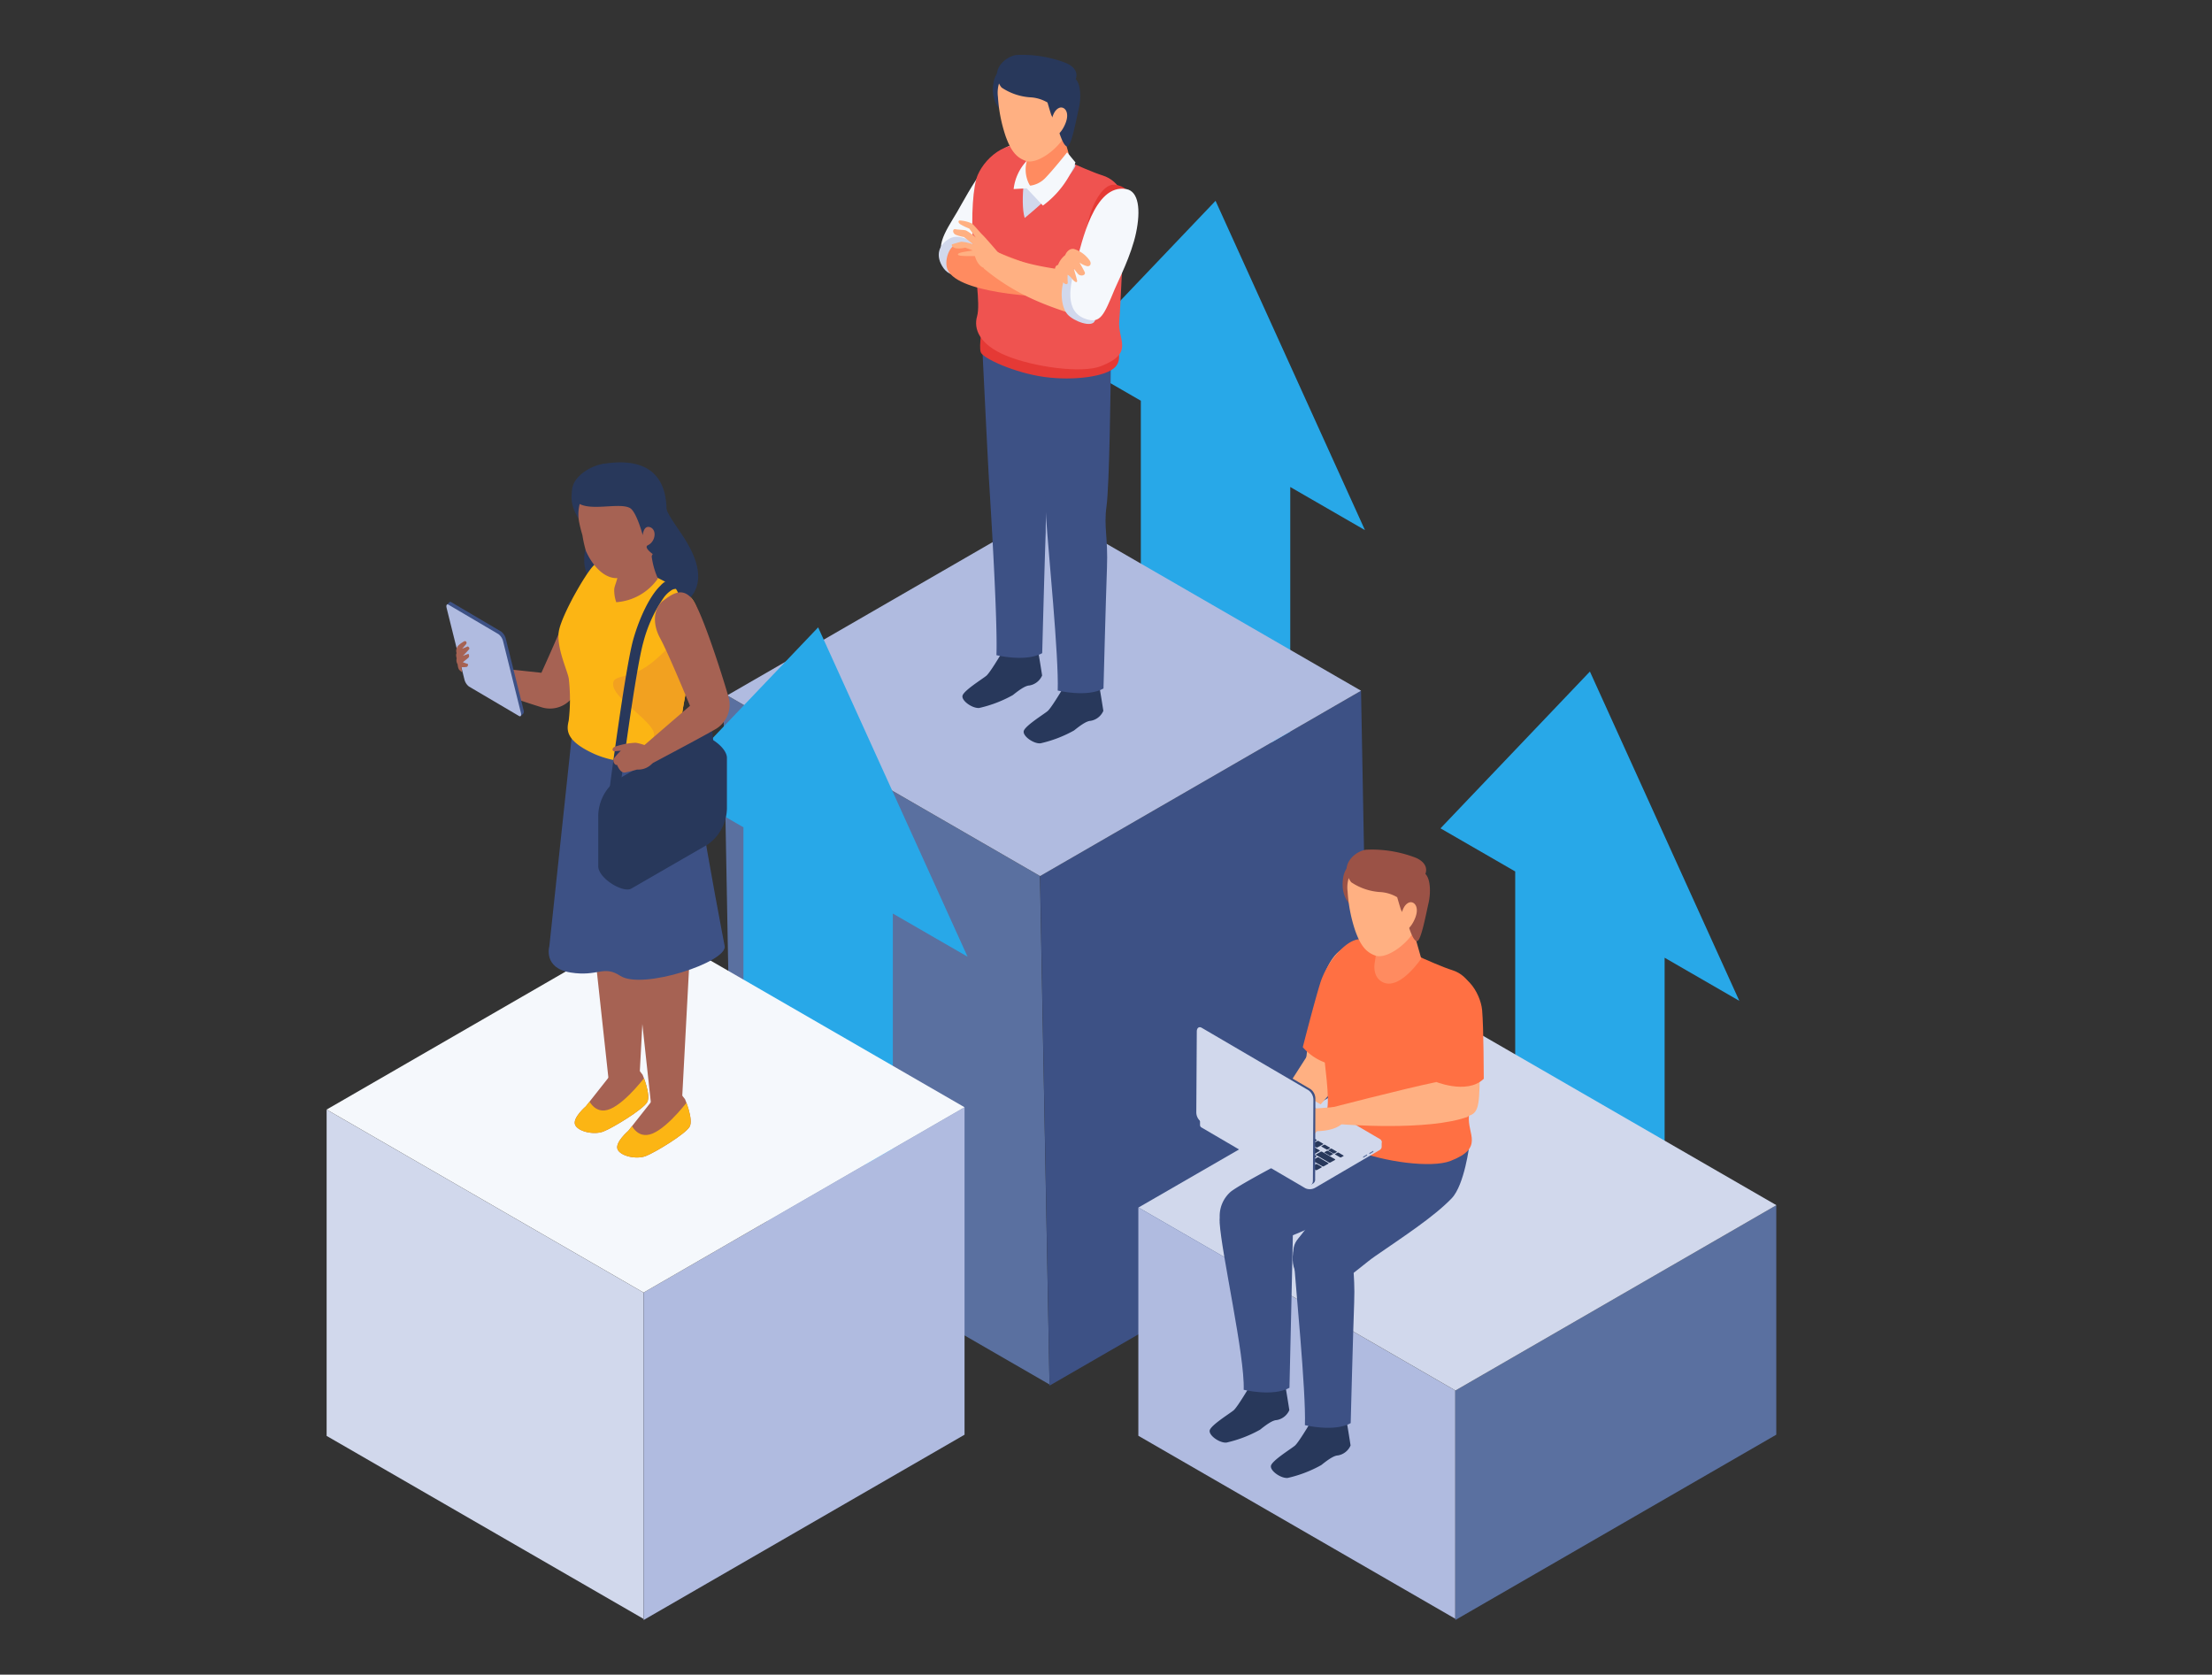 <svg id="Group_8953" data-name="Group 8953" xmlns="http://www.w3.org/2000/svg" xmlns:xlink="http://www.w3.org/1999/xlink" width="376.025" height="284.667" viewBox="0 0 376.025 284.667">
  <rect x="0" y="0" width="376.025" height="284.667" fill="#333333" stroke="none"/>
  <defs>
    <linearGradient id="linear-gradient" x1="-8.715" y1="5.563" x2="-8.703" y2="5.563" gradientUnits="objectBoundingBox">
      <stop offset="0" stop-color="#b0bbe0"/>
      <stop offset="1" stop-color="#d1d8ec"/>
    </linearGradient>
    <clipPath id="clip-path">
      <path id="Path_19078" data-name="Path 19078" d="M449.093,487.193l1.656,2.108s1.458,3.439.779,4.664-5.824,4.36-7.447,4.989-4.345.006-4.809-1.158,1.827-3.123,1.827-3.123l4.813-6.1Z" transform="translate(-439.211 -487.193)" fill="none"/>
    </clipPath>
    <clipPath id="clip-path-2">
      <path id="Path_19082" data-name="Path 19082" d="M468.559,498.432l1.656,2.108s1.458,3.439.779,4.664-5.825,4.36-7.448,4.99-4.345.005-4.809-1.158,1.827-3.123,1.827-3.123l4.814-6.1Z" transform="translate(-458.677 -498.432)" fill="none"/>
    </clipPath>
  </defs>
  <g id="Group_8952" data-name="Group 8952" transform="translate(0)">
    <rect id="Aligne-the-Entire-Enterprise" width="376.025" height="284.667" fill="none"/>
    <g id="Aligne-the-Entire-Enterprise1" transform="translate(55.525 9.295)">
      <g id="Group_8951" data-name="Group 8951">
        <g id="Group_8765" data-name="Group 8765" transform="translate(189.355 104.856)">
          <path id="Path_18935" data-name="Path 18935" d="M874.378,401.878l-25.4-14.663V341.952l-12.7-7.331,25.4-26.654,25.4,55.98-12.7-7.332Z" transform="translate(-836.283 -307.967)" fill="#28a8e8" fill-rule="evenodd"/>
        </g>
        <g id="Group_8766" data-name="Group 8766" transform="translate(125.715 24.839)">
          <path id="Path_18936" data-name="Path 18936" d="M702.685,186l-25.4-14.663V126.076l-12.7-7.332,25.4-26.653,25.4,55.979-12.7-7.331Z" transform="translate(-664.59 -92.091)" fill="#28a8e8" fill-rule="evenodd"/>
        </g>
        <g id="Group_8770" data-name="Group 8770" transform="translate(67.407 77.41)">
          <g id="Group_8767" data-name="Group 8767" transform="translate(0 31.115)">
            <path id="Path_18937" data-name="Path 18937" d="M507.282,317.866l53.852,31.091,1.627,86.433-53.884-31.11Z" transform="translate(-507.282 -317.866)" fill="#5a70a0" fill-rule="evenodd"/>
          </g>
          <g id="Group_8768" data-name="Group 8768" transform="translate(53.872 30.722)">
            <path id="Path_18938" data-name="Path 18938" d="M707.184,316.8l-54.562,31.5,1.615,86.612,54.562-31.5Z" transform="translate(-652.622 -316.804)" fill="#3d5185" fill-rule="evenodd"/>
          </g>
          <g id="Group_8769" data-name="Group 8769" transform="translate(0.691)">
            <path id="Path_18939" data-name="Path 18939" d="M616.895,264.63l-53.19-30.709-54.558,31.5,53.19,30.709Z" transform="translate(-509.148 -233.92)" fill="#b0bbe0" fill-rule="evenodd"/>
          </g>
        </g>
        <g id="Group_8771" data-name="Group 8771" transform="translate(58.159 97.35)">
          <path id="Path_18940" data-name="Path 18940" d="M520.426,381.627l-25.4-14.663V321.7l-12.7-7.331,25.4-26.654,25.4,55.98-12.7-7.332Z" transform="translate(-482.331 -287.716)" fill="#28a8e8" fill-rule="evenodd"/>
        </g>
        <g id="Group_8775" data-name="Group 8775" transform="translate(0 147.813)">
          <g id="Group_8772" data-name="Group 8772" transform="translate(0 31.508)">
            <path id="Path_18941" data-name="Path 18941" d="M379.3,539.97l-53.877-31.106v55.467L379.3,595.437Z" transform="translate(-325.424 -508.864)" fill="#d1d8ec" fill-rule="evenodd"/>
          </g>
          <g id="Group_8773" data-name="Group 8773" transform="translate(53.885 31.115)">
            <path id="Path_18942" data-name="Path 18942" d="M470.8,539.3l54.556-31.5v55.663l-54.556,31.5Z" transform="translate(-470.801 -507.805)" fill="#b0bbe0" fill-rule="evenodd"/>
          </g>
          <g id="Group_8774" data-name="Group 8774" transform="translate(0.004)">
            <path id="Path_18943" data-name="Path 18943" d="M433.869,454.966,379.992,423.86l-54.558,31.5,53.878,31.106Z" transform="translate(-325.434 -423.86)" fill="#f5f8fc" fill-rule="evenodd"/>
          </g>
        </g>
        <g id="Group_8779" data-name="Group 8779" transform="translate(137.99 164.462)">
          <g id="Group_8776" data-name="Group 8776" transform="translate(0 31.495)">
            <path id="Path_18944" data-name="Path 18944" d="M751.582,584.852,697.7,553.746v38.808l53.878,31.106Z" transform="translate(-697.704 -553.746)" fill="#b0bbe0" fill-rule="evenodd"/>
          </g>
          <g id="Group_8777" data-name="Group 8777" transform="translate(53.885 31.12)">
            <path id="Path_18945" data-name="Path 18945" d="M843.081,584.232l54.556-31.5v39l-54.556,31.5Z" transform="translate(-843.081 -552.734)" fill="#5a70a0" fill-rule="evenodd"/>
          </g>
          <g id="Group_8778" data-name="Group 8778" transform="translate(0.021)">
            <path id="Path_18946" data-name="Path 18946" d="M806.2,499.883l-53.878-31.106-54.558,31.5,53.878,31.106Z" transform="translate(-697.761 -468.776)" fill="#d1d8ec" fill-rule="evenodd"/>
          </g>
        </g>
        <g id="Group_8894" data-name="Group 8894" transform="translate(147.835 135.092)">
          <g id="Group_8780" data-name="Group 8780" transform="translate(3.972 46.278)">
            <path id="Path_18947" data-name="Path 18947" d="M758.986,514.394s-19.255,9.7-22.088,11.883a5.462,5.462,0,0,0,.925,8.937c3.445,1.868,11.387-2.418,14.876-3.733s12.737-4.948,15.4-6.673,3.271-7.372,3.271-7.372Z" transform="translate(-734.982 -514.394)" fill="#3d5185" fill-rule="evenodd"/>
          </g>
          <g id="Group_8781" data-name="Group 8781" transform="translate(16.378 47.101)">
            <path id="Path_18948" data-name="Path 18948" d="M786.123,516.614s-13.988,15.4-16.318,18.548c-2.132,2.876-1.846,6.806,1.6,8.675s7.958-3.027,11.027-5.146c4.882-3.376,10.037-6.724,13.058-9.866,2.2-2.29,3.025-9.169,3.025-9.169Z" transform="translate(-768.453 -516.614)" fill="#3d5185" fill-rule="evenodd"/>
          </g>
          <g id="Group_8784" data-name="Group 8784" transform="translate(2.271 58.719)">
            <g id="Group_8782" data-name="Group 8782" transform="translate(0 31.356)">
              <path id="Path_18949" data-name="Path 18949" d="M737.9,632.551s-2.685,4.671-3.447,5.287-3.943,2.576-4.056,3.435,1.708,2.13,2.847,2.035a21.281,21.281,0,0,0,5.711-2.185c.718-.565,2.013-1.612,2.811-1.637a2.879,2.879,0,0,0,2.175-1.7s-.729-4.728-.851-4.887S737.9,632.551,737.9,632.551Z" transform="translate(-730.394 -632.551)" fill="#28385b" fill-rule="evenodd"/>
            </g>
            <g id="Group_8783" data-name="Group 8783" transform="translate(1.694)">
              <path id="Path_18950" data-name="Path 18950" d="M747.5,550.171c.043-3.629-12.859-2.8-12.528,2.525s4.3,22.667,4.085,28.4c0,0,4.979,1.218,7.781-.344C746.836,580.753,747.445,554.93,747.5,550.171Z" transform="translate(-734.964 -547.957)" fill="#3d5185" fill-rule="evenodd"/>
            </g>
          </g>
          <g id="Group_8787" data-name="Group 8787" transform="translate(12.681 64.157)">
            <g id="Group_8785" data-name="Group 8785" transform="translate(0 31.928)">
              <path id="Path_18951" data-name="Path 18951" d="M765.987,648.766s-2.685,4.671-3.447,5.287-3.943,2.576-4.056,3.435,1.708,2.131,2.847,2.035a21.272,21.272,0,0,0,5.711-2.185c.718-.565,2.013-1.612,2.811-1.637a2.879,2.879,0,0,0,2.175-1.7s-.728-4.729-.851-4.887S765.987,648.766,765.987,648.766Z" transform="translate(-758.48 -648.766)" fill="#28385b" fill-rule="evenodd"/>
            </g>
            <g id="Group_8786" data-name="Group 8786" transform="translate(3.818)">
              <path id="Path_18952" data-name="Path 18952" d="M779.046,565.013c.5-3.6-10.588-3.289-10.257,2.037s2.172,23.556,1.96,29.29c0,0,4.979,1.218,7.781-.344,0,0,.394-15.149.593-20.488S778.552,568.608,779.046,565.013Z" transform="translate(-768.781 -562.628)" fill="#3d5185" fill-rule="evenodd"/>
            </g>
          </g>
          <g id="Group_8788" data-name="Group 8788" transform="translate(24.875 1.787)">
            <path id="Path_18953" data-name="Path 18953" d="M793.685,394.362a4.013,4.013,0,0,0-2.223,3.088c-.362,2.331.463,4.234,1.995,5.1s2.527-3.832,2.527-3.832Z" transform="translate(-791.377 -394.362)" fill="#9b5246" fill-rule="evenodd"/>
          </g>
          <g id="Group_8789" data-name="Group 8789" transform="translate(18.671 16.451)">
            <path id="Path_18954" data-name="Path 18954" d="M782.929,433.938c2.153.188,2.784,3.325,2.32,7.251s-2.438,9.759-2.9,11.225c-1.454,4.622-2.5,5.459-5.058,4.853-3.772-.9-2.644-4.7-1.878-8.666C776.075,445.182,777.365,433.451,782.929,433.938Z" transform="translate(-774.64 -433.923)" fill="#ffb082" fill-rule="evenodd"/>
          </g>
          <g id="Group_8790" data-name="Group 8790" transform="translate(9.788 34.598)">
            <path id="Path_18955" data-name="Path 18955" d="M759.681,483.467c-2.989,4.7-9.007,14.037-9.007,14.037l2.928,2.514s11.253-9.838,14.156-16.506C767.758,483.512,762.134,482.122,759.681,483.467Z" transform="translate(-750.674 -482.88)" fill="#ffb082" fill-rule="evenodd"/>
          </g>
          <g id="Group_8791" data-name="Group 8791" transform="translate(18.105 15.271)">
            <path id="Path_18956" data-name="Path 18956" d="M782.722,430.745c-2.357.093-5.577,4-6.644,7.449s-2.965,10.892-2.965,10.892a9.232,9.232,0,0,0,8.2,3.1s2.838-7,4.021-10.286S789.438,430.481,782.722,430.745Z" transform="translate(-773.113 -430.739)" fill="#ff7043" fill-rule="evenodd"/>
          </g>
          <g id="Group_8792" data-name="Group 8792" transform="translate(21.363 15.2)">
            <path id="Path_18957" data-name="Path 18957" d="M793.256,431.173s7.8,3.768,10.8,4.7,4.522,4.254,3.956,7.748-.828,13.855-1.126,17.022,2.662,5.4-3.119,7.656c-3.225,1.26-11.383.152-16.074-1.778s-5.576-4.631-4.973-6.707-.4-7.917-.666-11.663c-.381-5.466-.02-10.549.785-12.378C784.27,432.523,788.422,429.113,793.256,431.173Z" transform="translate(-781.903 -430.547)" fill="#ff7043" fill-rule="evenodd"/>
          </g>
          <g id="Group_8882" data-name="Group 8882" transform="translate(0.632 38.771)">
            <g id="Group_8881" data-name="Group 8881">
              <g id="Group_8798" data-name="Group 8798">
                <g id="Group_8793" data-name="Group 8793" transform="translate(0 0.922)">
                  <path id="Path_18958" data-name="Path 18958" d="M756.024,506.783l-17.073-9.989a1.822,1.822,0,0,0-1.658.07l-10.8,6.322-.516-.3v.912h0a.5.5,0,0,0,.287.424l17.613,10.305a1.821,1.821,0,0,0,1.658-.07l10.914-6.386a.7.7,0,0,0,.406-.534h0c0-.01,0-.02,0-.03v-.9l-.827-.484Z" transform="translate(-725.973 -496.626)" fill-rule="evenodd" fill="url(#linear-gradient)"/>
                </g>
                <g id="Group_8794" data-name="Group 8794" transform="translate(28.781 12.475)">
                  <path id="Path_18959" data-name="Path 18959" d="M803.621,528.271a.186.186,0,0,1,.077-.147l.545-.319c.042-.024.076,0,.076.058a.185.185,0,0,1-.076.147l-.545.319C803.655,528.354,803.621,528.328,803.621,528.271Z" transform="translate(-803.621 -527.796)" fill="#5a70a0" fill-rule="evenodd"/>
                </g>
                <g id="Group_8795" data-name="Group 8795" transform="translate(27.723 13.086)">
                  <path id="Path_18960" data-name="Path 18960" d="M800.767,529.919a.186.186,0,0,1,.077-.147l.545-.319c.042-.024.076,0,.076.058a.185.185,0,0,1-.076.147l-.545.319C800.8,530,800.767,529.975,800.767,529.919Z" transform="translate(-800.767 -529.443)" fill="#5a70a0" fill-rule="evenodd"/>
                </g>
                <g id="Group_8796" data-name="Group 8796" transform="translate(0.002)">
                  <path id="Path_18961" data-name="Path 18961" d="M756.448,505.581c.49-.287.541-.723.114-.973l-17.6-10.3a1.827,1.827,0,0,0-1.663.067l-10.914,6.386c-.49.287-.542.723-.115.973l17.6,10.3a1.827,1.827,0,0,0,1.663-.067Z" transform="translate(-725.978 -494.139)" fill="#d1d8ec" fill-rule="evenodd"/>
                </g>
                <g id="Group_8797" data-name="Group 8797" transform="translate(13.4 3.712)">
                  <path id="Path_18962" data-name="Path 18962" d="M768.716,509.562a1.169,1.169,0,0,1-1.065.043l-5.341-3.125c-.273-.16-.241-.439.073-.623l2.654-1.553a1.17,1.17,0,0,1,1.065-.043l5.34,3.125c.273.16.241.439-.073.623Z" transform="translate(-762.125 -504.153)" fill="#b0bbe0" fill-rule="evenodd"/>
                </g>
              </g>
              <g id="Group_8880" data-name="Group 8880" transform="translate(1.482 3.678)">
                <g id="Isolation-Mode">
                  <g id="Group_8879" data-name="Group 8879">
                    <g id="Group_8799" data-name="Group 8799" transform="translate(15.613 11.308)">
                      <path id="Path_18963" data-name="Path 18963" d="M774.519,535.389l-1.374-.8a.269.269,0,0,0-.237.008l-.755.419c-.071.039-.079.1-.02.134l1.375.8a.267.267,0,0,0,.236-.008l.755-.419c.071-.039.08-.1.02-.134" transform="translate(-772.093 -534.57)" fill="#28385b"/>
                    </g>
                    <g id="Group_8800" data-name="Group 8800" transform="translate(0 3.344)">
                      <path id="Path_18964" data-name="Path 18964" d="M731.254,513.532l-.737-.427a.267.267,0,0,0-.235.009l-.25.139c-.071.039-.08.1-.021.133l.737.427a.266.266,0,0,0,.235-.009l.249-.139c.07-.039.08-.1.021-.133" transform="translate(-729.972 -513.083)" fill="#28385b"/>
                    </g>
                    <g id="Group_8801" data-name="Group 8801" transform="translate(1.157 4.014)">
                      <path id="Path_18965" data-name="Path 18965" d="M734.376,515.341l-.737-.427a.268.268,0,0,0-.235.009l-.249.139c-.071.039-.08.1-.021.133l.737.427a.267.267,0,0,0,.235-.009l.25-.139c.071-.039.08-.1.021-.133" transform="translate(-733.094 -514.892)" fill="#28385b"/>
                    </g>
                    <g id="Group_8802" data-name="Group 8802" transform="translate(2.285 4.667)">
                      <path id="Path_18966" data-name="Path 18966" d="M737.418,517.1l-.737-.427a.265.265,0,0,0-.235.009l-.25.139c-.07.039-.08.1-.02.133l.737.427a.267.267,0,0,0,.235-.009l.25-.139c.07-.039.08-.1.021-.133" transform="translate(-736.137 -516.652)" fill="#28385b"/>
                    </g>
                    <g id="Group_8803" data-name="Group 8803" transform="translate(3.413 5.32)">
                      <path id="Path_18967" data-name="Path 18967" d="M740.461,518.863l-.737-.427a.267.267,0,0,0-.235.009l-.25.139c-.07.039-.08.1-.021.133l.737.427a.264.264,0,0,0,.235-.009l.25-.139c.071-.039.08-.1.021-.133" transform="translate(-739.179 -518.414)" fill="#28385b"/>
                    </g>
                    <g id="Group_8804" data-name="Group 8804" transform="translate(4.54 5.973)">
                      <path id="Path_18968" data-name="Path 18968" d="M743.5,520.624l-.737-.426a.265.265,0,0,0-.235.009l-.25.138c-.071.039-.08.1-.021.133l.737.427a.265.265,0,0,0,.235-.009l.25-.138c.071-.039.08-.1.021-.133" transform="translate(-742.221 -520.175)" fill="#28385b"/>
                    </g>
                    <g id="Group_8805" data-name="Group 8805" transform="translate(5.642 6.608)">
                      <path id="Path_18969" data-name="Path 18969" d="M746.474,522.34l-.737-.427a.265.265,0,0,0-.235.009l-.25.139c-.071.039-.08.1-.021.133l.737.427a.267.267,0,0,0,.235-.009l.25-.139c.071-.039.08-.1.021-.133" transform="translate(-745.193 -521.89)" fill="#28385b"/>
                    </g>
                    <g id="Group_8806" data-name="Group 8806" transform="translate(6.743 7.244)">
                      <path id="Path_18970" data-name="Path 18970" d="M749.445,524.055l-.737-.427a.267.267,0,0,0-.235.009l-.25.139c-.071.039-.08.1-.021.133l.737.427a.267.267,0,0,0,.235-.009l.25-.139c.071-.039.08-.1.021-.133" transform="translate(-748.163 -523.606)" fill="#28385b"/>
                    </g>
                    <g id="Group_8807" data-name="Group 8807" transform="translate(7.844 7.88)">
                      <path id="Path_18971" data-name="Path 18971" d="M752.416,525.77l-.737-.427a.267.267,0,0,0-.235.009l-.25.139c-.071.039-.08.1-.021.133l.737.427a.266.266,0,0,0,.235-.009l.25-.139c.071-.039.08-.1.021-.133" transform="translate(-751.134 -525.321)" fill="#28385b"/>
                    </g>
                    <g id="Group_8808" data-name="Group 8808" transform="translate(8.945 8.516)">
                      <path id="Path_18972" data-name="Path 18972" d="M755.387,527.486l-.737-.427a.266.266,0,0,0-.235.009l-.249.138c-.071.039-.08.1-.021.133l.737.427a.266.266,0,0,0,.235-.009l.25-.138c.071-.039.08-.1.021-.133" transform="translate(-754.105 -527.036)" fill="#28385b"/>
                    </g>
                    <g id="Group_8809" data-name="Group 8809" transform="translate(10.047 9.151)">
                      <path id="Path_18973" data-name="Path 18973" d="M758.358,529.2l-.736-.427a.266.266,0,0,0-.235.009l-.25.139c-.071.039-.08.1-.021.133l.737.427a.268.268,0,0,0,.235-.009l.25-.139c.071-.039.08-.1.02-.133" transform="translate(-757.076 -528.751)" fill="#28385b"/>
                    </g>
                    <g id="Group_8810" data-name="Group 8810" transform="translate(11.095 9.766)">
                      <path id="Path_18974" data-name="Path 18974" d="M761.187,530.86l-.737-.427a.265.265,0,0,0-.235.009l-.25.139c-.07.039-.08.1-.021.133l.737.427a.265.265,0,0,0,.235-.009l.25-.138c.07-.039.08-.1.021-.133" transform="translate(-759.905 -530.41)" fill="#28385b"/>
                    </g>
                    <g id="Group_8811" data-name="Group 8811" transform="translate(12.223 10.419)">
                      <path id="Path_18975" data-name="Path 18975" d="M764.229,532.621l-.737-.427a.267.267,0,0,0-.235.009l-.25.139c-.071.039-.08.1-.02.133l.737.427a.267.267,0,0,0,.235-.009l.249-.139c.071-.039.08-.1.021-.133" transform="translate(-762.947 -532.172)" fill="#28385b"/>
                    </g>
                    <g id="Group_8812" data-name="Group 8812" transform="translate(13.35 11.072)">
                      <path id="Path_18976" data-name="Path 18976" d="M767.271,534.382l-.737-.427a.266.266,0,0,0-.235.009l-.25.139c-.07.039-.08.1-.02.133l.737.427a.268.268,0,0,0,.235-.009l.249-.139c.07-.039.08-.1.021-.133" transform="translate(-765.99 -533.932)" fill="#28385b"/>
                    </g>
                    <g id="Group_8813" data-name="Group 8813" transform="translate(14.478 11.725)">
                      <path id="Path_18977" data-name="Path 18977" d="M770.314,536.143l-.737-.427a.267.267,0,0,0-.235.009l-.25.139c-.071.039-.08.1-.021.133l.737.427a.264.264,0,0,0,.235-.009l.25-.139c.071-.039.08-.1.021-.133" transform="translate(-769.032 -535.694)" fill="#28385b"/>
                    </g>
                    <g id="Group_8814" data-name="Group 8814" transform="translate(15.536 12.335)">
                      <path id="Path_18978" data-name="Path 18978" d="M773.167,537.791l-.737-.427a.266.266,0,0,0-.235.009l-.25.139c-.071.039-.08.1-.021.133l.737.427a.266.266,0,0,0,.235-.009l.25-.139c.071-.039.08-.1.021-.133" transform="translate(-771.886 -537.341)" fill="#28385b"/>
                    </g>
                    <g id="Group_8815" data-name="Group 8815" transform="translate(2.993 4.004)">
                      <path id="Path_18979" data-name="Path 18979" d="M739.844,515.318l-.746-.432a.267.267,0,0,0-.237.008l-.756.419c-.071.039-.079.1-.019.134l.746.432a.266.266,0,0,0,.236-.008l.756-.419c.07-.039.079-.1.019-.134" transform="translate(-738.047 -514.863)" fill="#28385b"/>
                    </g>
                    <g id="Group_8816" data-name="Group 8816" transform="translate(4.14 4.667)">
                      <path id="Path_18980" data-name="Path 18980" d="M742.938,517.109l-.746-.432a.266.266,0,0,0-.237.008l-.756.419c-.071.039-.079.1-.019.134l.747.432a.266.266,0,0,0,.236-.008l.756-.419c.07-.039.079-.1.019-.134" transform="translate(-741.141 -516.654)" fill="#28385b"/>
                    </g>
                    <g id="Group_8817" data-name="Group 8817" transform="translate(5.287 5.331)">
                      <path id="Path_18981" data-name="Path 18981" d="M746.032,518.9l-.747-.432a.266.266,0,0,0-.236.008l-.756.419c-.071.039-.079.1-.019.134l.747.432a.266.266,0,0,0,.236-.008l.756-.419c.07-.039.079-.1.019-.134" transform="translate(-744.235 -518.445)" fill="#28385b"/>
                    </g>
                    <g id="Group_8818" data-name="Group 8818" transform="translate(6.433 5.995)">
                      <path id="Path_18982" data-name="Path 18982" d="M749.126,520.691l-.747-.432a.268.268,0,0,0-.236.008l-.756.419c-.071.039-.079.1-.019.134l.747.432a.266.266,0,0,0,.236-.008l.756-.419c.07-.039.079-.1.019-.134" transform="translate(-747.328 -520.235)" fill="#28385b"/>
                    </g>
                    <g id="Group_8819" data-name="Group 8819" transform="translate(7.58 6.659)">
                      <path id="Path_18983" data-name="Path 18983" d="M752.22,522.482l-.747-.432a.267.267,0,0,0-.236.008l-.756.419c-.071.039-.079.1-.019.134l.746.432a.267.267,0,0,0,.237-.008l.756-.419c.07-.039.079-.1.019-.134" transform="translate(-750.422 -522.026)" fill="#28385b"/>
                    </g>
                    <g id="Group_8820" data-name="Group 8820" transform="translate(8.727 7.323)">
                      <path id="Path_18984" data-name="Path 18984" d="M755.314,524.273l-.747-.432a.267.267,0,0,0-.236.008l-.756.419c-.071.039-.079.1-.019.134l.746.432a.266.266,0,0,0,.236-.008l.756-.419c.07-.039.079-.1.019-.134" transform="translate(-753.516 -523.817)" fill="#28385b"/>
                    </g>
                    <g id="Group_8821" data-name="Group 8821" transform="translate(9.874 7.986)">
                      <path id="Path_18985" data-name="Path 18985" d="M758.408,526.064l-.747-.432a.267.267,0,0,0-.236.008l-.756.419c-.071.039-.079.1-.02.133l.747.432a.267.267,0,0,0,.236-.008l.756-.419c.07-.039.079-.1.019-.133" transform="translate(-756.61 -525.608)" fill="#28385b"/>
                    </g>
                    <g id="Group_8822" data-name="Group 8822" transform="translate(11.02 8.65)">
                      <path id="Path_18986" data-name="Path 18986" d="M761.5,527.855l-.747-.432a.266.266,0,0,0-.236.008l-.756.419c-.071.039-.079.1-.02.134l.747.432a.267.267,0,0,0,.236-.008l.756-.419c.07-.039.079-.1.019-.133" transform="translate(-759.704 -527.399)" fill="#28385b"/>
                    </g>
                    <g id="Group_8823" data-name="Group 8823" transform="translate(12.167 9.314)">
                      <path id="Path_18987" data-name="Path 18987" d="M764.6,529.645l-.746-.432a.266.266,0,0,0-.236.008l-.756.419c-.071.039-.079.1-.019.134l.746.432a.267.267,0,0,0,.236-.008l.756-.419c.07-.039.079-.1.02-.134" transform="translate(-762.798 -529.19)" fill="#28385b"/>
                    </g>
                    <g id="Group_8824" data-name="Group 8824" transform="translate(5.212)">
                      <path id="Path_18988" data-name="Path 18988" d="M745.976,504.517l-.746-.432a.267.267,0,0,0-.236.008l-.9.5c-.071.039-.079.1-.02.134l.747.432a.266.266,0,0,0,.236-.008l.9-.5c.071-.039.079-.1.019-.134" transform="translate(-744.034 -504.061)" fill="#28385b"/>
                    </g>
                    <g id="Group_8825" data-name="Group 8825" transform="translate(6.365 0.667)">
                      <path id="Path_18989" data-name="Path 18989" d="M749.085,506.317l-.747-.432a.267.267,0,0,0-.237.008l-.9.5c-.071.039-.079.1-.019.134l.746.432a.267.267,0,0,0,.237-.009l.9-.5c.071-.039.08-.1.02-.134" transform="translate(-747.143 -505.862)" fill="#28385b"/>
                    </g>
                    <g id="Group_8826" data-name="Group 8826" transform="translate(7.517 1.334)">
                      <path id="Path_18990" data-name="Path 18990" d="M752.194,508.117l-.746-.432a.27.27,0,0,0-.237.008l-.9.5c-.071.039-.08.1-.02.134l.747.432a.269.269,0,0,0,.236-.008l.9-.5c.071-.039.08-.1.019-.134" transform="translate(-750.252 -507.661)" fill="#28385b"/>
                    </g>
                    <g id="Group_8827" data-name="Group 8827" transform="translate(6.682 2.241)">
                      <path id="Path_18991" data-name="Path 18991" d="M749.8,510.564l-.746-.432a.267.267,0,0,0-.236.008l-.756.419c-.071.039-.08.1-.019.134l.747.432a.267.267,0,0,0,.236-.009l.755-.419c.071-.039.08-.1.02-.134" transform="translate(-747.999 -510.108)" fill="#28385b"/>
                    </g>
                    <g id="Group_8828" data-name="Group 8828" transform="translate(7.834 2.909)">
                      <path id="Path_18992" data-name="Path 18992" d="M752.906,512.364l-.746-.432a.266.266,0,0,0-.236.008l-.756.419c-.071.039-.08.1-.02.134l.746.432a.266.266,0,0,0,.236-.008l.755-.419c.071-.039.08-.1.02-.134" transform="translate(-751.109 -511.909)" fill="#28385b"/>
                    </g>
                    <g id="Group_8829" data-name="Group 8829" transform="translate(8.987 3.576)">
                      <path id="Path_18993" data-name="Path 18993" d="M756.015,514.164l-.746-.432a.268.268,0,0,0-.236.008l-.756.419c-.071.039-.08.1-.019.134l.746.432a.266.266,0,0,0,.236-.008L756,514.3c.07-.039.079-.1.019-.134" transform="translate(-754.218 -513.708)" fill="#28385b"/>
                    </g>
                    <g id="Group_8830" data-name="Group 8830" transform="translate(10.139 4.243)">
                      <path id="Path_18994" data-name="Path 18994" d="M759.125,515.963l-.747-.432a.266.266,0,0,0-.236.008l-.756.419c-.071.039-.08.1-.019.134l.746.432a.266.266,0,0,0,.236-.008l.755-.419c.071-.039.079-.1.02-.134" transform="translate(-757.327 -515.508)" fill="#28385b"/>
                    </g>
                    <g id="Group_8831" data-name="Group 8831" transform="translate(12.444 5.577)">
                      <path id="Path_18995" data-name="Path 18995" d="M765.343,519.563l-.747-.432a.268.268,0,0,0-.236.008l-.756.419c-.071.039-.079.1-.019.134l.747.432a.266.266,0,0,0,.236-.008l.755-.419c.071-.039.08-.1.02-.134" transform="translate(-763.545 -519.107)" fill="#28385b"/>
                    </g>
                    <g id="Group_8832" data-name="Group 8832" transform="translate(13.597 6.244)">
                      <path id="Path_18996" data-name="Path 18996" d="M768.452,521.363l-.746-.432a.267.267,0,0,0-.236.008l-.756.419c-.071.039-.08.1-.02.134l.746.432a.266.266,0,0,0,.236-.008l.755-.419c.071-.039.08-.1.02-.134" transform="translate(-766.655 -520.907)" fill="#28385b"/>
                    </g>
                    <g id="Group_8833" data-name="Group 8833" transform="translate(14.749 6.911)">
                      <path id="Path_18997" data-name="Path 18997" d="M771.562,523.163l-.747-.432a.267.267,0,0,0-.236.008l-.756.419c-.071.039-.08.1-.019.134l.746.432a.268.268,0,0,0,.237-.008l.755-.419c.071-.039.079-.1.02-.134" transform="translate(-769.764 -522.707)" fill="#28385b"/>
                    </g>
                    <g id="Group_8834" data-name="Group 8834" transform="translate(15.902 7.578)">
                      <path id="Path_18998" data-name="Path 18998" d="M774.671,524.962l-.746-.432a.267.267,0,0,0-.237.008l-.756.419c-.071.039-.08.1-.019.133l.747.432a.266.266,0,0,0,.236-.009l.755-.419c.071-.039.08-.1.02-.134" transform="translate(-772.873 -524.506)" fill="#28385b"/>
                    </g>
                    <g id="Group_8835" data-name="Group 8835" transform="translate(17.054 8.245)">
                      <path id="Path_18999" data-name="Path 18999" d="M777.78,526.762l-.746-.432a.266.266,0,0,0-.236.008l-.756.419c-.071.039-.079.1-.019.134l.747.432a.267.267,0,0,0,.236-.009l.755-.419c.071-.039.08-.1.02-.134" transform="translate(-775.982 -526.307)" fill="#28385b"/>
                    </g>
                    <g id="Group_8836" data-name="Group 8836" transform="translate(6.112 3.211)">
                      <path id="Path_19000" data-name="Path 19000" d="M748.259,513.179l-.746-.432a.266.266,0,0,0-.236.008l-.756.419c-.071.039-.079.1-.019.134l.747.432a.266.266,0,0,0,.236-.008l.755-.419c.071-.039.08-.1.02-.134" transform="translate(-746.462 -512.724)" fill="#28385b"/>
                    </g>
                    <g id="Group_8837" data-name="Group 8837" transform="translate(4.942 2.533)">
                      <path id="Path_19001" data-name="Path 19001" d="M745.1,511.352l-.747-.432a.266.266,0,0,0-.236.008l-.756.419c-.071.039-.08.1-.019.134l.746.432a.268.268,0,0,0,.236-.008l.755-.419c.071-.039.079-.1.02-.134" transform="translate(-743.306 -510.896)" fill="#28385b"/>
                    </g>
                    <g id="Group_8838" data-name="Group 8838" transform="translate(2.91 1.357)">
                      <path id="Path_19002" data-name="Path 19002" d="M740.481,508.677l-1.607-.93a.267.267,0,0,0-.237.008l-.755.419c-.071.039-.08.1-.02.134l1.608.93a.267.267,0,0,0,.236-.008l.756-.419c.07-.039.079-.1.019-.134" transform="translate(-737.822 -507.723)" fill="#28385b"/>
                    </g>
                    <g id="Group_8839" data-name="Group 8839" transform="translate(1.764 1.993)">
                      <path id="Path_19003" data-name="Path 19003" d="M737.086,510.216l-1.3-.755a.267.267,0,0,0-.237.008l-.755.419c-.071.039-.079.1-.019.134l1.3.755a.267.267,0,0,0,.236-.008l.755-.419c.071-.039.08-.1.02-.134" transform="translate(-734.73 -509.438)" fill="#28385b"/>
                    </g>
                    <g id="Group_8840" data-name="Group 8840" transform="translate(7.265 3.878)">
                      <path id="Path_19004" data-name="Path 19004" d="M751.369,514.979l-.747-.432a.267.267,0,0,0-.236.008l-.756.419c-.071.039-.079.1-.02.134l.747.432a.266.266,0,0,0,.236-.008l.755-.419c.071-.039.08-.1.02-.134" transform="translate(-749.571 -514.523)" fill="#28385b"/>
                    </g>
                    <g id="Group_8841" data-name="Group 8841" transform="translate(8.417 4.545)">
                      <path id="Path_19005" data-name="Path 19005" d="M754.478,516.779l-.747-.432a.267.267,0,0,0-.236.008l-.756.419c-.071.039-.079.1-.019.134l.746.432a.268.268,0,0,0,.236-.008l.755-.419c.071-.039.079-.1.02-.134" transform="translate(-752.68 -516.323)" fill="#28385b"/>
                    </g>
                    <g id="Group_8842" data-name="Group 8842" transform="translate(9.57 5.199)">
                      <path id="Path_19006" data-name="Path 19006" d="M757.588,518.543l-.747-.432a.267.267,0,0,0-.236.008l-.756.419c-.071.039-.079.1-.019.134l.746.432a.267.267,0,0,0,.236-.008l.755-.419c.071-.039.08-.1.02-.134" transform="translate(-755.79 -518.087)" fill="#28385b"/>
                    </g>
                    <g id="Group_8843" data-name="Group 8843" transform="translate(11.309 4.911)">
                      <path id="Path_19007" data-name="Path 19007" d="M762.281,517.767l-.747-.432a.266.266,0,0,0-.236.008l-.756.419c-.071.039-.079.1-.019.134l.746.432a.267.267,0,0,0,.237-.008l.755-.419c.071-.039.079-.1.02-.134" transform="translate(-760.483 -517.312)" fill="#28385b"/>
                    </g>
                    <g id="Group_8844" data-name="Group 8844" transform="translate(10.722 5.879)">
                      <path id="Path_19008" data-name="Path 19008" d="M760.7,520.378l-.746-.432a.266.266,0,0,0-.236.008l-.756.419c-.071.039-.079.1-.019.134l.746.432a.267.267,0,0,0,.236-.009l.755-.419c.071-.039.08-.1.02-.134" transform="translate(-758.898 -519.922)" fill="#28385b"/>
                    </g>
                    <g id="Group_8845" data-name="Group 8845" transform="translate(11.874 6.546)">
                      <path id="Path_19009" data-name="Path 19009" d="M763.806,522.178l-.747-.432a.267.267,0,0,0-.236.008l-.756.419c-.071.039-.079.1-.02.134l.746.432a.266.266,0,0,0,.236-.008l.755-.419c.071-.039.08-.1.02-.134" transform="translate(-762.008 -521.722)" fill="#28385b"/>
                    </g>
                    <g id="Group_8846" data-name="Group 8846" transform="translate(13.027 7.2)">
                      <path id="Path_19010" data-name="Path 19010" d="M766.916,523.942l-.747-.432a.266.266,0,0,0-.236.008l-.756.419c-.071.039-.079.1-.019.134l.747.432a.266.266,0,0,0,.236-.008l.756-.419c.07-.039.079-.1.02-.134" transform="translate(-765.118 -523.486)" fill="#28385b"/>
                    </g>
                    <g id="Group_8847" data-name="Group 8847" transform="translate(14.179 7.88)">
                      <path id="Path_19011" data-name="Path 19011" d="M770.024,525.777l-.747-.432a.266.266,0,0,0-.236.008l-.756.419c-.071.039-.08.1-.019.134l.747.432a.268.268,0,0,0,.236-.008l.755-.419c.071-.039.079-.1.02-.134" transform="translate(-768.226 -525.321)" fill="#28385b"/>
                    </g>
                    <g id="Group_8848" data-name="Group 8848" transform="translate(15.332 8.547)">
                      <path id="Path_19012" data-name="Path 19012" d="M773.133,527.577l-.746-.432a.266.266,0,0,0-.236.008l-.756.419c-.071.039-.08.1-.019.134l.746.432a.267.267,0,0,0,.236-.008l.755-.419c.071-.039.08-.1.02-.134" transform="translate(-771.335 -527.122)" fill="#28385b"/>
                    </g>
                    <g id="Group_8849" data-name="Group 8849" transform="translate(16.484 9.215)">
                      <path id="Path_19013" data-name="Path 19013" d="M776.242,529.377l-.747-.432a.268.268,0,0,0-.236.008l-.756.419c-.071.039-.079.1-.019.134l.747.432a.266.266,0,0,0,.236-.008l.755-.419c.071-.039.08-.1.02-.134" transform="translate(-774.444 -528.921)" fill="#28385b"/>
                    </g>
                    <g id="Group_8850" data-name="Group 8850" transform="translate(17.651 9.89)">
                      <path id="Path_19014" data-name="Path 19014" d="M780.272,531.71l-1.628-.942a.267.267,0,0,0-.236.008l-.755.419c-.071.039-.08.1-.02.134l1.629.943a.266.266,0,0,0,.236-.008l.756-.419c.07-.039.079-.1.019-.134" transform="translate(-777.592 -530.744)" fill="#28385b"/>
                    </g>
                    <g id="Group_8851" data-name="Group 8851" transform="translate(7.015 5.032)">
                      <path id="Path_19015" data-name="Path 19015" d="M750.694,518.094l-.746-.432a.266.266,0,0,0-.236.008l-.756.419c-.071.039-.08.1-.02.134l.746.432a.267.267,0,0,0,.236-.008l.755-.419c.071-.039.08-.1.02-.133" transform="translate(-748.897 -517.637)" fill="#28385b"/>
                    </g>
                    <g id="Group_8852" data-name="Group 8852" transform="translate(5.833 4.349)">
                      <path id="Path_19016" data-name="Path 19016" d="M747.508,516.249l-.746-.432a.266.266,0,0,0-.236.008l-.756.419c-.071.039-.079.1-.019.134l.746.432a.268.268,0,0,0,.237-.009l.755-.419c.07-.039.079-.1.02-.134" transform="translate(-745.71 -515.794)" fill="#28385b"/>
                    </g>
                    <g id="Group_8853" data-name="Group 8853" transform="translate(4.652 3.665)">
                      <path id="Path_19017" data-name="Path 19017" d="M744.321,514.4l-.746-.432a.266.266,0,0,0-.236.008l-.756.419c-.07.039-.079.1-.019.134l.747.432a.267.267,0,0,0,.236-.008l.756-.419c.07-.039.079-.1.019-.133" transform="translate(-742.524 -513.949)" fill="#28385b"/>
                    </g>
                    <g id="Group_8854" data-name="Group 8854" transform="translate(3.471 2.981)">
                      <path id="Path_19018" data-name="Path 19018" d="M741.135,512.56l-.746-.432a.269.269,0,0,0-.236.008l-.756.419c-.07.039-.079.1-.019.134l.747.432a.266.266,0,0,0,.236-.008l.755-.419c.071-.039.079-.1.019-.134" transform="translate(-739.337 -512.104)" fill="#28385b"/>
                    </g>
                    <g id="Group_8855" data-name="Group 8855" transform="translate(8.167 5.699)">
                      <path id="Path_19019" data-name="Path 19019" d="M753.8,519.893l-.746-.432a.268.268,0,0,0-.237.008l-.756.419c-.07.039-.079.1-.019.134l.747.432a.268.268,0,0,0,.237-.009l.755-.419c.071-.039.079-.1.019-.134" transform="translate(-752.006 -519.438)" fill="#28385b"/>
                    </g>
                    <g id="Group_8856" data-name="Group 8856" transform="translate(9.319 6.366)">
                      <path id="Path_19020" data-name="Path 19020" d="M756.913,521.693l-.747-.432a.266.266,0,0,0-.236.008l-.756.419c-.071.039-.08.1-.019.134l.747.432a.267.267,0,0,0,.236-.009l.755-.419c.071-.039.08-.1.02-.134" transform="translate(-755.115 -521.238)" fill="#28385b"/>
                    </g>
                    <g id="Group_8857" data-name="Group 8857" transform="translate(10.472 7.034)">
                      <path id="Path_19021" data-name="Path 19021" d="M760.022,523.493l-.746-.432a.269.269,0,0,0-.237.008l-.756.419c-.07.039-.079.1-.02.134l.746.432a.268.268,0,0,0,.237-.008l.755-.419c.071-.039.079-.1.019-.134" transform="translate(-758.224 -523.037)" fill="#28385b"/>
                    </g>
                    <g id="Group_8858" data-name="Group 8858" transform="translate(11.624 7.701)">
                      <path id="Path_19022" data-name="Path 19022" d="M763.131,525.293l-.746-.432a.27.27,0,0,0-.237.008l-.756.419c-.071.039-.079.1-.019.134l.746.432a.267.267,0,0,0,.237-.008l.755-.419c.071-.039.079-.1.019-.134" transform="translate(-761.333 -524.837)" fill="#28385b"/>
                    </g>
                    <g id="Group_8859" data-name="Group 8859" transform="translate(12.777 8.368)">
                      <path id="Path_19023" data-name="Path 19023" d="M766.24,527.092l-.746-.432a.268.268,0,0,0-.237.008l-.756.419c-.07.039-.079.1-.019.134l.746.432a.268.268,0,0,0,.237-.008l.755-.419c.071-.039.079-.1.019-.134" transform="translate(-764.443 -526.637)" fill="#28385b"/>
                    </g>
                    <g id="Group_8860" data-name="Group 8860" transform="translate(13.929 9.035)">
                      <path id="Path_19024" data-name="Path 19024" d="M769.349,528.892l-.746-.432a.266.266,0,0,0-.236.008l-.756.419c-.071.039-.08.1-.019.134l.747.432a.266.266,0,0,0,.236-.008l.755-.419c.071-.039.079-.1.02-.134" transform="translate(-767.552 -528.436)" fill="#28385b"/>
                    </g>
                    <g id="Group_8861" data-name="Group 8861" transform="translate(15.082 9.702)">
                      <path id="Path_19025" data-name="Path 19025" d="M772.458,530.692l-.746-.432a.269.269,0,0,0-.236.008l-.756.419c-.071.039-.08.1-.019.134l.747.432a.266.266,0,0,0,.236-.008l.755-.419c.071-.039.08-.1.02-.134" transform="translate(-770.661 -530.236)" fill="#28385b"/>
                    </g>
                    <g id="Group_8862" data-name="Group 8862" transform="translate(16.234 10.369)">
                      <path id="Path_19026" data-name="Path 19026" d="M775.568,532.492l-.746-.432a.267.267,0,0,0-.236.008l-.756.419c-.071.039-.079.1-.019.134l.747.432a.266.266,0,0,0,.236-.008l.755-.419c.071-.039.08-.1.02-.134" transform="translate(-773.771 -532.036)" fill="#28385b"/>
                    </g>
                    <g id="Group_8863" data-name="Group 8863" transform="translate(17.387 11.036)">
                      <path id="Path_19027" data-name="Path 19027" d="M778.677,534.292l-.746-.432a.267.267,0,0,0-.236.008l-.756.419c-.071.039-.08.1-.019.133l.746.432a.267.267,0,0,0,.236-.008l.755-.419c.071-.039.08-.1.02-.134" transform="translate(-776.88 -533.836)" fill="#28385b"/>
                    </g>
                    <g id="Group_8864" data-name="Group 8864" transform="translate(4.056 0.721)">
                      <path id="Path_19028" data-name="Path 19028" d="M744.164,507.3l-2.2-1.272a.267.267,0,0,0-.237.008l-.755.419c-.071.039-.079.1-.019.134l2.2,1.272a.266.266,0,0,0,.236-.008l.755-.419c.071-.039.08-.1.02-.134" transform="translate(-740.915 -506.008)" fill="#28385b"/>
                    </g>
                    <g id="Group_8865" data-name="Group 8865" transform="translate(18.214 8.917)">
                      <path id="Path_19029" data-name="Path 19029" d="M782.362,529.415l-2.2-1.272a.267.267,0,0,0-.237.008l-.755.419c-.071.039-.079.1-.019.134l2.2,1.272a.266.266,0,0,0,.236-.008l.755-.419c.071-.039.08-.1.02-.133" transform="translate(-779.112 -528.118)" fill="#28385b"/>
                    </g>
                    <g id="Group_8866" data-name="Group 8866" transform="translate(17.486 7.105)">
                      <path id="Path_19030" data-name="Path 19030" d="M779.09,523.685l-.747-.432a.265.265,0,0,0-.236.008l-.9.5c-.07.039-.079.1-.019.134l.746.432a.269.269,0,0,0,.236-.008l.9-.5c.071-.039.08-.1.02-.134" transform="translate(-777.147 -523.229)" fill="#28385b"/>
                    </g>
                    <g id="Group_8867" data-name="Group 8867" transform="translate(8.67 2.002)">
                      <path id="Path_19031" data-name="Path 19031" d="M755.751,510.176l-1.194-.691a.266.266,0,0,0-.236.008l-.9.5c-.071.039-.08.1-.02.134l1.194.691a.267.267,0,0,0,.237-.008l.9-.5c.071-.039.08-.1.02-.134" transform="translate(-753.361 -509.461)" fill="#28385b"/>
                    </g>
                    <g id="Group_8868" data-name="Group 8868" transform="translate(15.928 6.203)">
                      <path id="Path_19032" data-name="Path 19032" d="M775.334,521.512l-1.194-.691a.268.268,0,0,0-.237.008l-.9.5c-.071.039-.08.1-.019.134l1.193.691a.266.266,0,0,0,.237-.008l.9-.5c.07-.039.079-.1.019-.134" transform="translate(-772.945 -520.797)" fill="#28385b"/>
                    </g>
                    <g id="Group_8869" data-name="Group 8869" transform="translate(10.38 2.993)">
                      <path id="Path_19033" data-name="Path 19033" d="M757.977,512.776l5.189,3a.263.263,0,0,0,.235,0l.918-.509c.066-.036.067-.1,0-.133l-5.189-3Z" transform="translate(-757.977 -512.135)" fill="#28385b"/>
                    </g>
                    <g id="Group_8870" data-name="Group 8870" transform="translate(21.463 9.073)">
                      <path id="Path_19034" data-name="Path 19034" d="M787.91,528.878l.831.482a.22.22,0,0,0,.194-.007l.368-.2c.058-.032.065-.081.016-.11l-.831-.481a.218.218,0,0,0-.194.007l-.368.2c-.058.032-.065.081-.016.109" transform="translate(-787.877 -528.538)" fill="#28385b"/>
                    </g>
                    <g id="Group_8871" data-name="Group 8871" transform="translate(20.311 8.405)">
                      <path id="Path_19035" data-name="Path 19035" d="M784.8,527.078l.831.481a.22.22,0,0,0,.194-.007l.368-.2c.057-.032.065-.081.016-.11l-.831-.481a.218.218,0,0,0-.194.007l-.368.2c-.058.032-.065.081-.016.11" transform="translate(-784.768 -526.738)" fill="#28385b"/>
                    </g>
                    <g id="Group_8872" data-name="Group 8872" transform="translate(19.158 7.738)">
                      <path id="Path_19036" data-name="Path 19036" d="M781.691,525.279l.831.481a.219.219,0,0,0,.194-.007l.368-.2c.058-.032.065-.081.016-.11l-.831-.481a.221.221,0,0,0-.194.007l-.368.2c-.058.032-.065.081-.016.11" transform="translate(-781.659 -524.939)" fill="#28385b"/>
                    </g>
                    <g id="Group_8873" data-name="Group 8873" transform="translate(19.66 8.766)">
                      <path id="Path_19037" data-name="Path 19037" d="M783.046,528.051l.831.481a.221.221,0,0,0,.194-.007l.368-.2c.058-.032.065-.081.016-.11l-.831-.481a.218.218,0,0,0-.193.007l-.368.2c-.058.032-.066.081-.016.11" transform="translate(-783.013 -527.711)" fill="#28385b"/>
                    </g>
                    <g id="Group_8874" data-name="Group 8874" transform="translate(13.314 9.978)">
                      <path id="Path_19038" data-name="Path 19038" d="M767.689,531.436l-.746-.432a.266.266,0,0,0-.236.008l-.756.419c-.071.039-.079.1-.019.134l.746.432a.267.267,0,0,0,.236-.008l.756-.419c.07-.039.079-.1.02-.134" transform="translate(-765.892 -530.981)" fill="#28385b"/>
                    </g>
                    <g id="Group_8875" data-name="Group 8875" transform="translate(14.461 10.642)">
                      <path id="Path_19039" data-name="Path 19039" d="M770.783,533.227l-.746-.432a.266.266,0,0,0-.236.008l-.756.419c-.071.039-.079.1-.019.134l.747.432a.266.266,0,0,0,.236-.008l.756-.419c.07-.039.079-.1.019-.134" transform="translate(-768.986 -532.772)" fill="#28385b"/>
                    </g>
                    <g id="Group_8876" data-name="Group 8876" transform="translate(1.846 3.34)">
                      <path id="Path_19040" data-name="Path 19040" d="M736.75,513.527,736,513.1a.267.267,0,0,0-.237.008l-.756.419c-.071.039-.079.1-.019.134l.746.432a.266.266,0,0,0,.236-.008l.756-.419c.07-.039.079-.1.019-.134" transform="translate(-734.953 -513.072)" fill="#28385b"/>
                    </g>
                    <g id="Group_8877" data-name="Group 8877" transform="translate(0.703 2.675)">
                      <path id="Path_19041" data-name="Path 19041" d="M733.667,511.736l-.746-.432a.266.266,0,0,0-.236.008l-.756.419c-.071.039-.079.1-.019.134l.747.432a.267.267,0,0,0,.236-.008l.756-.419c.07-.039.079-.1.019-.133" transform="translate(-731.87 -511.28)" fill="#28385b"/>
                    </g>
                    <g id="Group_8878" data-name="Group 8878" transform="translate(10.332 2.964)">
                      <path id="Path_19042" data-name="Path 19042" d="M760.237,512.772l-1.194-.691a.266.266,0,0,0-.236.008l-.9.5c-.07.039-.079.1-.019.134l1.193.691a.267.267,0,0,0,.237-.008l.9-.5c.071-.039.079-.1.02-.134" transform="translate(-757.847 -512.058)" fill="#28385b"/>
                    </g>
                  </g>
                </g>
              </g>
            </g>
          </g>
          <g id="Group_8883" data-name="Group 8883" transform="translate(13.341 43.794)">
            <path id="Path_19043" data-name="Path 19043" d="M771.966,510.229l-1.449-2.538s-4.408.3-5.247.449-2.441.16-3.058.371a7.415,7.415,0,0,0-1.851,1.474c-.25.244-.033.612.582.405a12.285,12.285,0,0,0,1.743-.906l2.129.023a9.575,9.575,0,0,0-2.244.7c-.462.338-1.008,1.1-1.5,1.51s.208.992.89.58a9.17,9.17,0,0,0,1.308-1l2.291-.631a8.139,8.139,0,0,0-1.933,1.593c-.277.554-.654,1.47-.749,1.727s.608.386,1.223-.317a5.534,5.534,0,0,0,.883-1.343l1.352-.863s-1,1.674-1.219,2.216-.1.91.57.208,1.721-2.1,1.721-2.1S770.737,511.854,771.966,510.229Z" transform="translate(-760.26 -507.691)" fill="#ffb082" fill-rule="evenodd"/>
          </g>
          <g id="Group_8884" data-name="Group 8884" transform="translate(22.484 39.572)">
            <path id="Path_19044" data-name="Path 19044" d="M803.133,496.3c-5.458,1.125-18.206,4.443-18.206,4.443l2.089,2.705s14.9,1.239,21.7-1.316C808.72,502.133,805.807,497.126,803.133,496.3Z" transform="translate(-784.927 -496.3)" fill="#ffb082" fill-rule="evenodd"/>
          </g>
          <g id="Group_8887" data-name="Group 8887" transform="translate(0 30.051)">
            <g id="Group_8885" data-name="Group 8885" transform="translate(0.363)">
              <path id="Path_19045" data-name="Path 19045" d="M744.818,497.3a.767.767,0,0,0,.269-.665l.04-13.727a2.009,2.009,0,0,0-.825-1.6l-18.1-10.592a.521.521,0,0,0-.554-.037l-.4.173.045.583.32-.187-.04,13.686a2.009,2.009,0,0,0,.825,1.6l18.031,10.55-.011.455.4-.235Z" transform="translate(-725.247 -470.615)" fill="#3d5185" fill-rule="evenodd"/>
            </g>
            <g id="Group_8886" data-name="Group 8886" transform="translate(0 0.173)">
              <path id="Path_19046" data-name="Path 19046" d="M724.354,471.813c0-.618.382-.9.844-.629l18.151,10.62a2.011,2.011,0,0,1,.829,1.609l-.087,13.745c0,.617-.382.9-.844.63L725.1,487.167a2.01,2.01,0,0,1-.83-1.609Z" transform="translate(-724.267 -471.081)" fill="#d1d8ec" fill-rule="evenodd"/>
            </g>
          </g>
          <g id="Group_8888" data-name="Group 8888" transform="translate(39.964 22.278)">
            <path id="Path_19047" data-name="Path 19047" d="M836.018,449.682c2.121-.413,3.594,2.427,4.23,6.329s.1,8.7.064,10.239c-.119,4.845-.125,6.385-2.748,6.508-3.873.181-4.612-4.23-4.969-8.258C832.287,461.031,830.535,450.75,836.018,449.682Z" transform="translate(-832.086 -449.642)" fill="#ffb082" fill-rule="evenodd"/>
          </g>
          <g id="Group_8889" data-name="Group 8889" transform="translate(39.143 21.296)">
            <path id="Path_19048" data-name="Path 19048" d="M832.623,447.576c-1.947,1.218-2.839,5.143-2.747,8.2S831,465.033,831,465.033s5.677,2.5,8.6-.345c0,0-.019-8.736-.281-11.663S836.2,445.335,832.623,447.576Z" transform="translate(-829.87 -446.995)" fill="#ff7043" fill-rule="evenodd"/>
          </g>
          <g id="Group_8890" data-name="Group 8890" transform="translate(30.273 13.556)">
            <path id="Path_19049" data-name="Path 19049" d="M806.523,426.846a44.853,44.853,0,0,1-.51,4.9s-.543,2.413,1.334,3.373c2.907,1.483,6.562-4.023,6.562-4.023l-1.417-4.978Z" transform="translate(-805.94 -426.113)" fill="#ff8b60" fill-rule="evenodd"/>
          </g>
          <g id="Group_8891" data-name="Group 8891" transform="translate(25.679 0.951)">
            <path id="Path_19050" data-name="Path 19050" d="M799.556,392.136a5.5,5.5,0,0,0-5.964,6.184,25.936,25.936,0,0,0,1.332,6.759c.773,2.1,1.642,3.59,3.515,4.16,2.211.674,7.546-3.363,7.647-7.642C806.179,397.552,806.315,392.945,799.556,392.136Z" transform="translate(-793.546 -392.104)" fill="#ffb082" fill-rule="evenodd"/>
          </g>
          <g id="Group_8892" data-name="Group 8892" transform="translate(25.541)">
            <path id="Path_19051" data-name="Path 19051" d="M793.972,395.12a9.919,9.919,0,0,0,4.79,1.662,6.488,6.488,0,0,1,3.023.887s.334,1.157.575,1.93a1.953,1.953,0,0,0,.829,1.089s1.076,4.558,1.986,4.444c.687-.087,1.518-4.661,1.93-6.422s.359-4.128-.528-5.014c0,0,.791-1.593-1.507-2.685a20.574,20.574,0,0,0-8.581-1.416C794.651,389.829,791.76,392.226,793.972,395.12Z" transform="translate(-793.174 -389.54)" fill="#9b5246" fill-rule="evenodd"/>
          </g>
          <g id="Group_8893" data-name="Group 8893" transform="translate(34.922 8.975)">
            <path id="Path_19052" data-name="Path 19052" d="M818.564,415.348s.309-1.221,1.172-1.541,2.052.84.718,3.313c-.573,1.063-1.339,1.692-1.607,1.247A5.847,5.847,0,0,1,818.564,415.348Z" transform="translate(-818.483 -413.754)" fill="#ffb082" fill-rule="evenodd"/>
          </g>
        </g>
        <g id="Group_8919" data-name="Group 8919" transform="translate(104.053)">
          <g id="Group_8897" data-name="Group 8897" transform="translate(4.025 42.123)">
            <g id="Group_8895" data-name="Group 8895" transform="translate(0 58.169)">
              <path id="Path_19053" data-name="Path 19053" d="M624.515,295.656s-2.685,4.671-3.446,5.287-3.943,2.576-4.056,3.435,1.708,2.131,2.847,2.035a21.28,21.28,0,0,0,5.711-2.184c.719-.565,2.013-1.612,2.811-1.637a2.88,2.88,0,0,0,2.175-1.7s-.728-4.729-.851-4.887S624.515,295.656,624.515,295.656Z" transform="translate(-617.007 -295.656)" fill="#28385b" fill-rule="evenodd"/>
            </g>
            <g id="Group_8896" data-name="Group 8896" transform="translate(3.024)">
              <path id="Path_19054" data-name="Path 19054" d="M625.167,138.918s1.195,25.141,1.526,30.467,1.447,23.556,1.235,29.29c0,0,4.98,1.218,7.781-.344,0,0,.394-15.149.592-20.488a89.79,89.79,0,0,1,.646-10.5c.5-3.6.712-20.383.742-25.111S625.167,138.918,625.167,138.918Z" transform="translate(-625.167 -138.722)" fill="#3d5185" fill-rule="evenodd"/>
            </g>
          </g>
          <g id="Group_8900" data-name="Group 8900" transform="translate(14.436 48.134)">
            <g id="Group_8898" data-name="Group 8898" transform="translate(0 58.169)">
              <path id="Path_19055" data-name="Path 19055" d="M652.6,311.872s-2.685,4.671-3.446,5.287-3.943,2.576-4.056,3.435,1.708,2.131,2.847,2.035a21.28,21.28,0,0,0,5.711-2.185c.719-.565,2.013-1.612,2.811-1.637a2.879,2.879,0,0,0,2.175-1.7s-.728-4.728-.851-4.887S652.6,311.872,652.6,311.872Z" transform="translate(-645.094 -311.872)" fill="#28385b" fill-rule="evenodd"/>
            </g>
            <g id="Group_8899" data-name="Group 8899" transform="translate(2.299)">
              <path id="Path_19056" data-name="Path 19056" d="M651.3,155.134s1.2,25.141,1.527,30.466,2.172,23.556,1.96,29.29c0,0,4.98,1.218,7.781-.344,0,0,.394-15.149.593-20.488s-.57-6.9-.076-10.5.712-20.383.742-25.111S651.3,155.134,651.3,155.134Z" transform="translate(-651.296 -154.938)" fill="#3d5185" fill-rule="evenodd"/>
            </g>
          </g>
          <g id="Group_8901" data-name="Group 8901" transform="translate(9.214 1.787)">
            <path id="Path_19057" data-name="Path 19057" d="M633.315,29.9a4.013,4.013,0,0,0-2.223,3.088c-.362,2.331.463,4.234,1.994,5.1s2.527-3.831,2.527-3.831Z" transform="translate(-631.007 -29.9)" fill="#28385b" fill-rule="evenodd"/>
          </g>
          <g id="Group_8902" data-name="Group 8902" transform="translate(7.034 44.912)">
            <path id="Path_19058" data-name="Path 19058" d="M625.6,146.861s-.758,4.01-.354,5.07,5.847,3.514,10.837,4.191,10.509-.069,12.028-1.71-.119-4.224-.119-4.224C640.386,149.063,631.032,144.635,625.6,146.861Z" transform="translate(-625.126 -146.244)" fill="#e53935" fill-rule="evenodd"/>
          </g>
          <g id="Group_8903" data-name="Group 8903" transform="translate(0.361 15.128)">
            <path id="Path_19059" data-name="Path 19059" d="M621.923,66.225c1.962.9,1.5,4.07-.269,7.607s-5.6,8.36-6.523,9.584c-2.932,3.859-4.2,4.291-6.4,2.857-3.248-2.118-.9-5.313,1.163-8.79C611.67,74.488,616.851,63.885,621.923,66.225Z" transform="translate(-607.122 -65.891)" fill="#f5f8fc" fill-rule="evenodd"/>
          </g>
          <g id="Group_8904" data-name="Group 8904" transform="translate(0 30.957)">
            <path id="Path_19060" data-name="Path 19060" d="M612.53,109.9s-2.659-2.037-4.516-1.017-2.546,2.935-1.049,5.05,5.108,1.418,6.188-.163S613.957,111.2,612.53,109.9Z" transform="translate(-606.148 -108.597)" fill="#d1d8ec" fill-rule="evenodd"/>
          </g>
          <g id="Group_8905" data-name="Group 8905" transform="translate(5.703 15.2)">
            <path id="Path_19061" data-name="Path 19061" d="M632.885,66.712s7.8,3.768,10.8,4.7,4.522,4.254,3.956,7.748-.828,13.855-1.126,17.023,2.662,5.4-3.119,7.655c-3.225,1.26-11.383.152-16.074-1.778s-5.576-4.632-4.973-6.707-.4-7.917-.666-11.663c-.381-5.465-.02-10.549.785-12.378C623.9,68.062,628.052,64.651,632.885,66.712Z" transform="translate(-621.533 -66.085)" fill="#ef5350" fill-rule="evenodd"/>
          </g>
          <g id="Group_8906" data-name="Group 8906" transform="translate(1.298 31.941)">
            <path id="Path_19062" data-name="Path 19062" d="M609.714,115.391c-.348-1.733.725-4.429,2.857-4.116,5.337.782,10.823,4.3,16.68,5.065,0,0-.636,3.337-2.616,4.124C626.636,120.464,610.651,120.056,609.714,115.391Z" transform="translate(-609.65 -111.25)" fill="#ff8b60" fill-rule="evenodd"/>
          </g>
          <g id="Group_8907" data-name="Group 8907" transform="translate(25.009 22.103)">
            <path id="Path_19063" data-name="Path 19063" d="M678.526,84.715c-2.768-.259-5.218,6.331-4.873,9.884.609,6.251,4.377,5.252,5.622,5.035S685.056,85.327,678.526,84.715Z" transform="translate(-673.621 -84.708)" fill="#e53935" fill-rule="evenodd"/>
          </g>
          <g id="Group_8908" data-name="Group 8908" transform="translate(7.663 33.355)">
            <path id="Path_19064" data-name="Path 19064" d="M644.167,118.872c-5.172-.829-10.532-1.2-15.379-3.805a4.462,4.462,0,0,0-1.967,2.991c5.884,4.869,11.433,6.621,17.492,8.5C644.313,126.557,645.879,121.086,644.167,118.872Z" transform="translate(-626.821 -115.067)" fill="#ffb082" fill-rule="evenodd"/>
          </g>
          <g id="Group_8909" data-name="Group 8909" transform="translate(2.21 28.178)">
            <path id="Path_19065" data-name="Path 19065" d="M618.3,109.314l2.129-2.263s-2.529-2.976-3.072-3.489-1.4-1.651-1.864-1.971a5.971,5.971,0,0,0-1.963-.489c-.295-.041-.427.322.036.644a10.151,10.151,0,0,0,1.526.732l1.109,1.532a8.163,8.163,0,0,0-1.652-1.206c-.47-.139-1.265-.1-1.8-.217s-.553.707.083.961a7.4,7.4,0,0,0,1.358.371l1.632,1.278a6.57,6.57,0,0,0-2.086-.48c-.517.115-1.328.362-1.55.44s.063.652.858.694a4.42,4.42,0,0,0,1.364-.128l1.291.478s-1.645.234-2.126.381-.659.446.162.524,2.314.043,2.314.043S616.563,109.353,618.3,109.314Z" transform="translate(-612.11 -101.098)" fill="#ffb082" fill-rule="evenodd"/>
          </g>
          <g id="Group_8910" data-name="Group 8910" transform="translate(20.901 36.398)">
            <path id="Path_19066" data-name="Path 19066" d="M665.529,123.392s-1.622-.74-2.493,1.494-.54,4.974.5,6.142,4.172,2.336,4.645,1.079S665.529,123.392,665.529,123.392Z" transform="translate(-662.537 -123.275)" fill="#d1d8ec" fill-rule="evenodd"/>
          </g>
          <g id="Group_8911" data-name="Group 8911" transform="translate(22.37 22.778)">
            <path id="Path_19067" data-name="Path 19067" d="M676.009,86.6c2.128.378,2.478,3.558,1.667,7.427s-3.038,8.156-3.628,9.575c-1.856,4.476-2.417,5.912-4.907,5.082-3.678-1.226-2.779-5.608-1.661-9.493C668.441,95.841,670.51,85.618,676.009,86.6Z" transform="translate(-666.5 -86.532)" fill="#f5f8fc" fill-rule="evenodd"/>
          </g>
          <g id="Group_8912" data-name="Group 8912" transform="translate(19.753 33.012)">
            <path id="Path_19068" data-name="Path 19068" d="M659.54,118.466s-.409-1.439.427-1.6a3.956,3.956,0,0,1,1.219-1.67s.415-1.158,1.455-1.052a5.166,5.166,0,0,1,2.714,1.982c.343.524.094,1.158-.634.9a4.075,4.075,0,0,1-1.107-.56s.63,1.069.888,1.623-.725.822-1.168.276-.7-.888-.7-.888.451,1.488.56,1.991-.324.4-.827-.228-.769-.691-.769-.691a9.516,9.516,0,0,0,.023,1.258c.059.52-.651.421-.955-.292s-.542-.761-.542-.761Z" transform="translate(-659.44 -114.141)" fill="#ffb082" fill-rule="evenodd"/>
          </g>
          <g id="Group_8913" data-name="Group 8913" transform="translate(14.289 15.851)">
            <path id="Path_19069" data-name="Path 19069" d="M645.335,70.049s-1.2,6.766-.314,9.7c0,0,7.483-6.11,8.628-8.884C651.832,67.076,649.2,66.9,645.335,70.049Z" transform="translate(-644.697 -67.843)" fill="#d1d8ec" fill-rule="evenodd"/>
          </g>
          <g id="Group_8914" data-name="Group 8914" transform="translate(14.612 13.556)">
            <path id="Path_19070" data-name="Path 19070" d="M646.153,62.385a44.847,44.847,0,0,1-.51,4.9s-.543,2.413,1.334,3.372c2.907,1.483,6.562-4.023,6.562-4.023l-1.417-4.979Z" transform="translate(-645.57 -61.651)" fill="#ff8b60" fill-rule="evenodd"/>
          </g>
          <g id="Group_8915" data-name="Group 8915" transform="translate(12.735 16.601)">
            <path id="Path_19071" data-name="Path 19071" d="M649.6,69.865s-2.357,2.98-3.791,4.442a4.355,4.355,0,0,1-2.526,1.227,5.469,5.469,0,0,1-.526-4.246,8.331,8.331,0,0,0-2.251,4.819l2.222-.122,2.755,2.927a16.065,16.065,0,0,0,5.529-7.335Z" transform="translate(-640.506 -69.865)" fill="#f5f8fc" fill-rule="evenodd"/>
          </g>
          <g id="Group_8916" data-name="Group 8916" transform="translate(10.018 0.951)">
            <path id="Path_19072" data-name="Path 19072" d="M639.186,27.674a5.5,5.5,0,0,0-5.964,6.184,25.931,25.931,0,0,0,1.332,6.759c.773,2.1,1.642,3.59,3.515,4.16,2.211.674,7.546-3.363,7.647-7.642C645.809,33.091,645.945,28.484,639.186,27.674Z" transform="translate(-633.176 -27.643)" fill="#ffb082" fill-rule="evenodd"/>
          </g>
          <g id="Group_8917" data-name="Group 8917" transform="translate(9.88)">
            <path id="Path_19073" data-name="Path 19073" d="M633.6,30.658a9.923,9.923,0,0,0,4.79,1.662,6.483,6.483,0,0,1,3.024.887s.334,1.156.575,1.929a1.951,1.951,0,0,0,.829,1.089s1.076,4.559,1.986,4.443c.687-.087,1.518-4.661,1.93-6.422s.359-4.128-.528-5.014c0,0,.791-1.593-1.507-2.685a20.574,20.574,0,0,0-8.581-1.416C634.281,25.368,631.39,27.764,633.6,30.658Z" transform="translate(-632.804 -25.078)" fill="#28385b" fill-rule="evenodd"/>
          </g>
          <g id="Group_8918" data-name="Group 8918" transform="translate(19.261 8.975)">
            <path id="Path_19074" data-name="Path 19074" d="M658.194,50.886s.309-1.221,1.172-1.541,2.052.84.718,3.313c-.573,1.063-1.339,1.692-1.607,1.248A5.84,5.84,0,0,1,658.194,50.886Z" transform="translate(-658.112 -49.292)" fill="#ffb082" fill-rule="evenodd"/>
          </g>
        </g>
        <g id="Group_8950" data-name="Group 8950" transform="translate(20.352 69.3)">
          <g id="Group_8925" data-name="Group 8925" transform="translate(21.676 47.295)">
            <g id="Group_8920" data-name="Group 8920">
              <path id="Path_19075" data-name="Path 19075" d="M438.813,339.64l2.973,30.662,3.025,27.847s1.667.936,5.159-1.235l1.5-28.2-1.822-27.52Z" transform="translate(-438.813 -339.64)" fill="#a66253" fill-rule="evenodd"/>
            </g>
            <g id="Group_8924" data-name="Group 8924" transform="translate(0.147 54.692)">
              <path id="Path_19076" data-name="Path 19076" d="M449.093,487.193l1.656,2.108s1.458,3.439.779,4.664-5.824,4.36-7.447,4.989-4.345.006-4.809-1.158,1.827-3.123,1.827-3.123l4.813-6.1Z" transform="translate(-439.211 -487.193)" fill="#a66253" fill-rule="evenodd"/>
              <g id="Group_8923" data-name="Group 8923">
                <g id="Group_8922" data-name="Group 8922" clip-path="url(#clip-path)">
                  <g id="Group_8921" data-name="Group 8921" transform="translate(-1.591 1.976)">
                    <path id="Path_19077" data-name="Path 19077" d="M448.857,492.525s-3.494,4.763-6.308,5.95-3.888-2-3.888-2-4,2.565-3.728,4.692,4.915,2.824,4.915,2.824l7.081-2.444,3.568-4.331Z" transform="translate(-434.919 -492.525)" fill="#fcb514" fill-rule="evenodd"/>
                  </g>
                </g>
              </g>
            </g>
          </g>
          <g id="Group_8931" data-name="Group 8931" transform="translate(28.892 51.461)">
            <g id="Group_8926" data-name="Group 8926">
              <path id="Path_19079" data-name="Path 19079" d="M458.279,350.878l2.973,30.662,3.025,27.847s1.667.936,5.158-1.235l1.5-28.2-1.821-27.52Z" transform="translate(-458.279 -350.878)" fill="#a66253" fill-rule="evenodd"/>
            </g>
            <g id="Group_8930" data-name="Group 8930" transform="translate(0.147 54.692)">
              <path id="Path_19080" data-name="Path 19080" d="M468.559,498.432l1.656,2.108s1.458,3.439.779,4.664-5.825,4.36-7.448,4.99-4.345.005-4.809-1.158,1.827-3.123,1.827-3.123l4.814-6.1Z" transform="translate(-458.677 -498.432)" fill="#a66253" fill-rule="evenodd"/>
              <g id="Group_8929" data-name="Group 8929">
                <g id="Group_8928" data-name="Group 8928" clip-path="url(#clip-path-2)">
                  <g id="Group_8927" data-name="Group 8927" transform="translate(-1.591 1.976)">
                    <path id="Path_19081" data-name="Path 19081" d="M468.323,503.763s-3.494,4.763-6.309,5.95-3.888-2-3.888-2-4,2.565-3.728,4.692,4.915,2.824,4.915,2.824l7.081-2.444,3.568-4.331Z" transform="translate(-454.385 -503.763)" fill="#fcb514" fill-rule="evenodd"/>
                  </g>
                </g>
              </g>
            </g>
          </g>
          <g id="Group_8932" data-name="Group 8932" transform="translate(17.397 42.629)">
            <path id="Path_19083" data-name="Path 19083" d="M431.617,327.056l-4.239,39.618s-1.1,3.715,3.6,4.467,5.584-1.306,8.46.564c3.76,2.445,18.281-2.381,17.743-5.068,0,0-3.221-16.808-3.785-21.32s-.527-10.826-1.992-14.681S431.617,327.056,431.617,327.056Z" transform="translate(-427.267 -327.052)" fill="#3d5185" fill-rule="evenodd"/>
          </g>
          <g id="Group_8933" data-name="Group 8933" transform="translate(21.281 0.231)">
            <path id="Path_19084" data-name="Path 19084" d="M443.24,212.666c-3.547,1.633-5.8,3.105-5.462,6.274s3.489,5.646,3.489,5.646a7.789,7.789,0,0,0-1.3,5.415,6.811,6.811,0,0,0,5.9,5.635c3.644.7,10.231,2.577,12.48-.728s-.08-7.572-1.838-10.2-2.708-3.809-3.1-5.852Z" transform="translate(-437.745 -212.666)" fill="#28385b"/>
          </g>
          <g id="Group_8941" data-name="Group 8941" transform="translate(0 16.412)">
            <g id="Group_8934" data-name="Group 8934" transform="translate(4.38 3.756)">
              <path id="Path_19085" data-name="Path 19085" d="M417.433,269.845c-.318,2.681-6.821,14.147-7.824,15.759a4.788,4.788,0,0,1-5.729,2.287c-2.845-.86-11.73-3.922-11.73-3.922l.79-3.088,10.988,1.17s3.95-8.652,4.906-11.562,3.164-4.31,4.97-3.993S417.75,267.164,417.433,269.845Z" transform="translate(-392.15 -266.452)" fill="#a66253" fill-rule="evenodd"/>
            </g>
            <g id="Group_8937" data-name="Group 8937" transform="translate(0 7.297)">
              <g id="Group_8935" data-name="Group 8935" transform="translate(0.091)">
                <path id="Path_19086" data-name="Path 19086" d="M381.008,276.07c.062-.08.173-.089.313-.006l8.5,5.006a2.178,2.178,0,0,1,.769,1.2l3.026,12.148a.657.657,0,0,1-.029.549l.006.008-.476.451-.6-.913-7.737-4.555a2.175,2.175,0,0,1-.769-1.2L381.184,277.4l-.606-.915Z" transform="translate(-380.578 -276.006)" fill="#3d5185" fill-rule="evenodd"/>
              </g>
              <g id="Group_8936" data-name="Group 8936" transform="translate(0 0.443)">
                <path id="Path_19087" data-name="Path 19087" d="M389.978,283.46a2.163,2.163,0,0,0-.767-1.2l-8.5-5.007c-.3-.178-.453.066-.333.547l3.026,12.148a2.164,2.164,0,0,0,.767,1.2l8.5,5.007c.3.179.453-.066.333-.547Z" transform="translate(-380.333 -277.2)" fill="#b0bbe0" fill-rule="evenodd"/>
              </g>
            </g>
            <g id="Group_8938" data-name="Group 8938" transform="translate(1.663 13.98)">
              <path id="Path_19088" data-name="Path 19088" d="M386.225,294.048a4.505,4.505,0,0,0-1.007.706,1.3,1.3,0,0,0-.321,1.326s-.185.216.017.88a1.279,1.279,0,0,0,.164,1.022s.029.735.337,1,.419.36.419.36l-.111-.891a4.136,4.136,0,0,0,.9-.038c.238-.072.226-.477.226-.477l-.891-.319s.715-.556.957-.78,0-.648,0-.648l-.945.34a15.45,15.45,0,0,0,1.064-1.127c.16-.248-.222-.473-.222-.473l-.97.4s.469-.541.658-.764S386.578,293.964,386.225,294.048Z" transform="translate(-384.82 -294.036)" fill="#a66253" fill-rule="evenodd"/>
            </g>
            <g id="Group_8939" data-name="Group 8939" transform="translate(19.059)">
              <path id="Path_19089" data-name="Path 19089" d="M455.489,265.939a19.51,19.51,0,0,1-.348,4.114c-.62,3.906-1.837,9.1-2.288,12.038a.035.035,0,0,0,0,.01,11.218,11.218,0,0,0-.173,1.725c.045,2.641,1.25,3.152-.8,5.108a7.007,7.007,0,0,1-3.1,1.448,17.973,17.973,0,0,1-5.311.417,16.155,16.155,0,0,1-5.568-1.3c-4.571-2.061-4.785-3.8-4.5-5.262,0,0,0-.005,0-.01.024-.136.058-.272.088-.4a30.857,30.857,0,0,0,.018-7.146c-.179-1.288-2.242-5.505-1.655-8.253s4.293-9.239,5.7-10.79,2.79-1.861,7.013-.206c0,0,4.574,2.389,6.319,3.265s4.292,1.747,4.6,5.248" transform="translate(-431.751 -256.32)" fill="#fcb514"/>
            </g>
            <g id="Group_8940" data-name="Group 8940" transform="translate(28.356 10.288)">
              <path id="Path_19090" data-name="Path 19090" d="M470.927,287.52c-.62,3.906-1.837,9.1-2.288,12.038a.051.051,0,0,0,0,.01,11.184,11.184,0,0,0-.173,1.725c.044,2.641,1.25,3.152-.8,5.108a7.009,7.009,0,0,1-3.1,1.447,17.948,17.948,0,0,1-5.311.417c1.356-.827,4.914-3.2,4.5-4.908-.2-.826-1.237-1.885-2.455-3-1.876-1.717-4.176-3.571-4.426-4.915-.417-2.208,2.258-.968,5.882-3.528s7.506-7.846,7.506-7.846.268,1.353.661,3.445" transform="translate(-456.834 -284.075)" fill="#f2a120"/>
            </g>
          </g>
          <g id="Group_8942" data-name="Group 8942" transform="translate(25.82 46.269)">
            <path id="Path_19091" data-name="Path 19091" d="M466.242,337.024c1.4-.809,5.625,1.738,5.625,3.82v8.55a7.681,7.681,0,0,1-3.207,6.126l-13.044,7.531c-1.4.809-5.625-1.738-5.625-3.82v-8.55a7.681,7.681,0,0,1,3.207-6.126Z" transform="translate(-449.991 -336.87)" fill="#28385b" fill-rule="evenodd"/>
          </g>
          <g id="Group_8943" data-name="Group 8943" transform="translate(27.712 19.733)">
            <path id="Path_19092" data-name="Path 19092" d="M466.412,267.057a1.352,1.352,0,0,0-.786.24,5.056,5.056,0,0,0-1.278,1.225,23.826,23.826,0,0,0-3.465,7.551c-1.368,4.788-4.017,25.385-4.017,25.385a.888.888,0,0,1-1.761-.227s2.688-20.808,4.071-25.645c1.008-3.53,2.753-7.318,4.611-9.09a3.5,3.5,0,0,1,3.107-1.16,1.694,1.694,0,0,1,1,.728A10.544,10.544,0,0,1,469.1,269.1c2.027,7.377,3.8,25.13,3.8,25.13a.888.888,0,0,1-1.767.176s-1.745-17.547-3.748-24.836a13.19,13.19,0,0,0-.71-2.066A3.422,3.422,0,0,0,466.412,267.057Z" transform="translate(-455.096 -265.28)" fill="#28385b" fill-rule="evenodd"/>
          </g>
          <g id="Group_8944" data-name="Group 8944" transform="translate(33.046 22.098)">
            <path id="Path_19093" data-name="Path 19093" d="M478.2,272.746c1.737,2.067,5.648,14.655,6.137,16.489a4.788,4.788,0,0,1-2.253,5.743c-2.574,1.486-10.887,5.87-10.887,5.87l-1.711-2.689,8.372-7.211s-3.606-8.8-5.073-11.489-.977-5.256.49-6.356S476.464,270.68,478.2,272.746Z" transform="translate(-469.487 -271.66)" fill="#a66253" fill-rule="evenodd"/>
          </g>
          <g id="Group_8945" data-name="Group 8945" transform="translate(28.25 47.659)">
            <path id="Path_19094" data-name="Path 19094" d="M463.369,341.627a9.755,9.755,0,0,0-2.854-1,11.909,11.909,0,0,0-3.5.651c-.7.251-.5.851-.1.8s1.051-.1,1.051-.1a9.158,9.158,0,0,0-1.2,1.349c-.25.453.2,1.2.55,1.053,0,0,.533,1.452,1.352,1.3s2.053-.5,2.053-.5a3.219,3.219,0,0,0,2.5-.951c.776-1.053.626-1.652.626-1.652Z" transform="translate(-456.547 -340.621)" fill="#a66253" fill-rule="evenodd"/>
          </g>
          <g id="Group_8949" data-name="Group 8949" transform="translate(21.365)">
            <g id="Group_8946" data-name="Group 8946" transform="translate(7.158 14.312)">
              <path id="Path_19095" data-name="Path 19095" d="M463.568,250.654a13,13,0,0,0,1.159,5.428,9.448,9.448,0,0,1-7.084,4.032,6.152,6.152,0,0,1-.342-2.252c.112-.974,1.129-2.287.536-5.222Z" transform="translate(-457.284 -250.654)" fill="#a66253"/>
            </g>
            <g id="Group_8947" data-name="Group 8947" transform="translate(1.082 1.819)">
              <path id="Path_19096" data-name="Path 19096" d="M441.03,225.341c.132.662.314,1.4.546,2.165a20.737,20.737,0,0,0,.6,2.7c1.231,2.748,3.449,5.018,5.838,4.539a9.377,9.377,0,0,0,5.171-3.494c1.794-2.467,2.034-6.488,1.6-8.663a7.015,7.015,0,1,0-13.758,2.75" transform="translate(-440.893 -216.949)" fill="#a66253"/>
            </g>
            <g id="Group_8948" data-name="Group 8948">
              <path id="Path_19097" data-name="Path 19097" d="M443.383,212.274c-3.185.494-6.527,3.339-5.051,5.957s7.392.477,9.46,1.557c1.137.593,2.2,4.633,2.2,4.633s.121-1.753,1.265-1.348c1.074.381.963,2.172-.153,2.92a2.034,2.034,0,0,1-.229.131c-1.326.641,3.764,3.362,3.764,3.362s-.65-6.155-.62-8.1.8-10.885-10.632-9.11" transform="translate(-437.973 -212.042)" fill="#28385b"/>
            </g>
          </g>
        </g>
      </g>
    </g>
  </g>
</svg>
